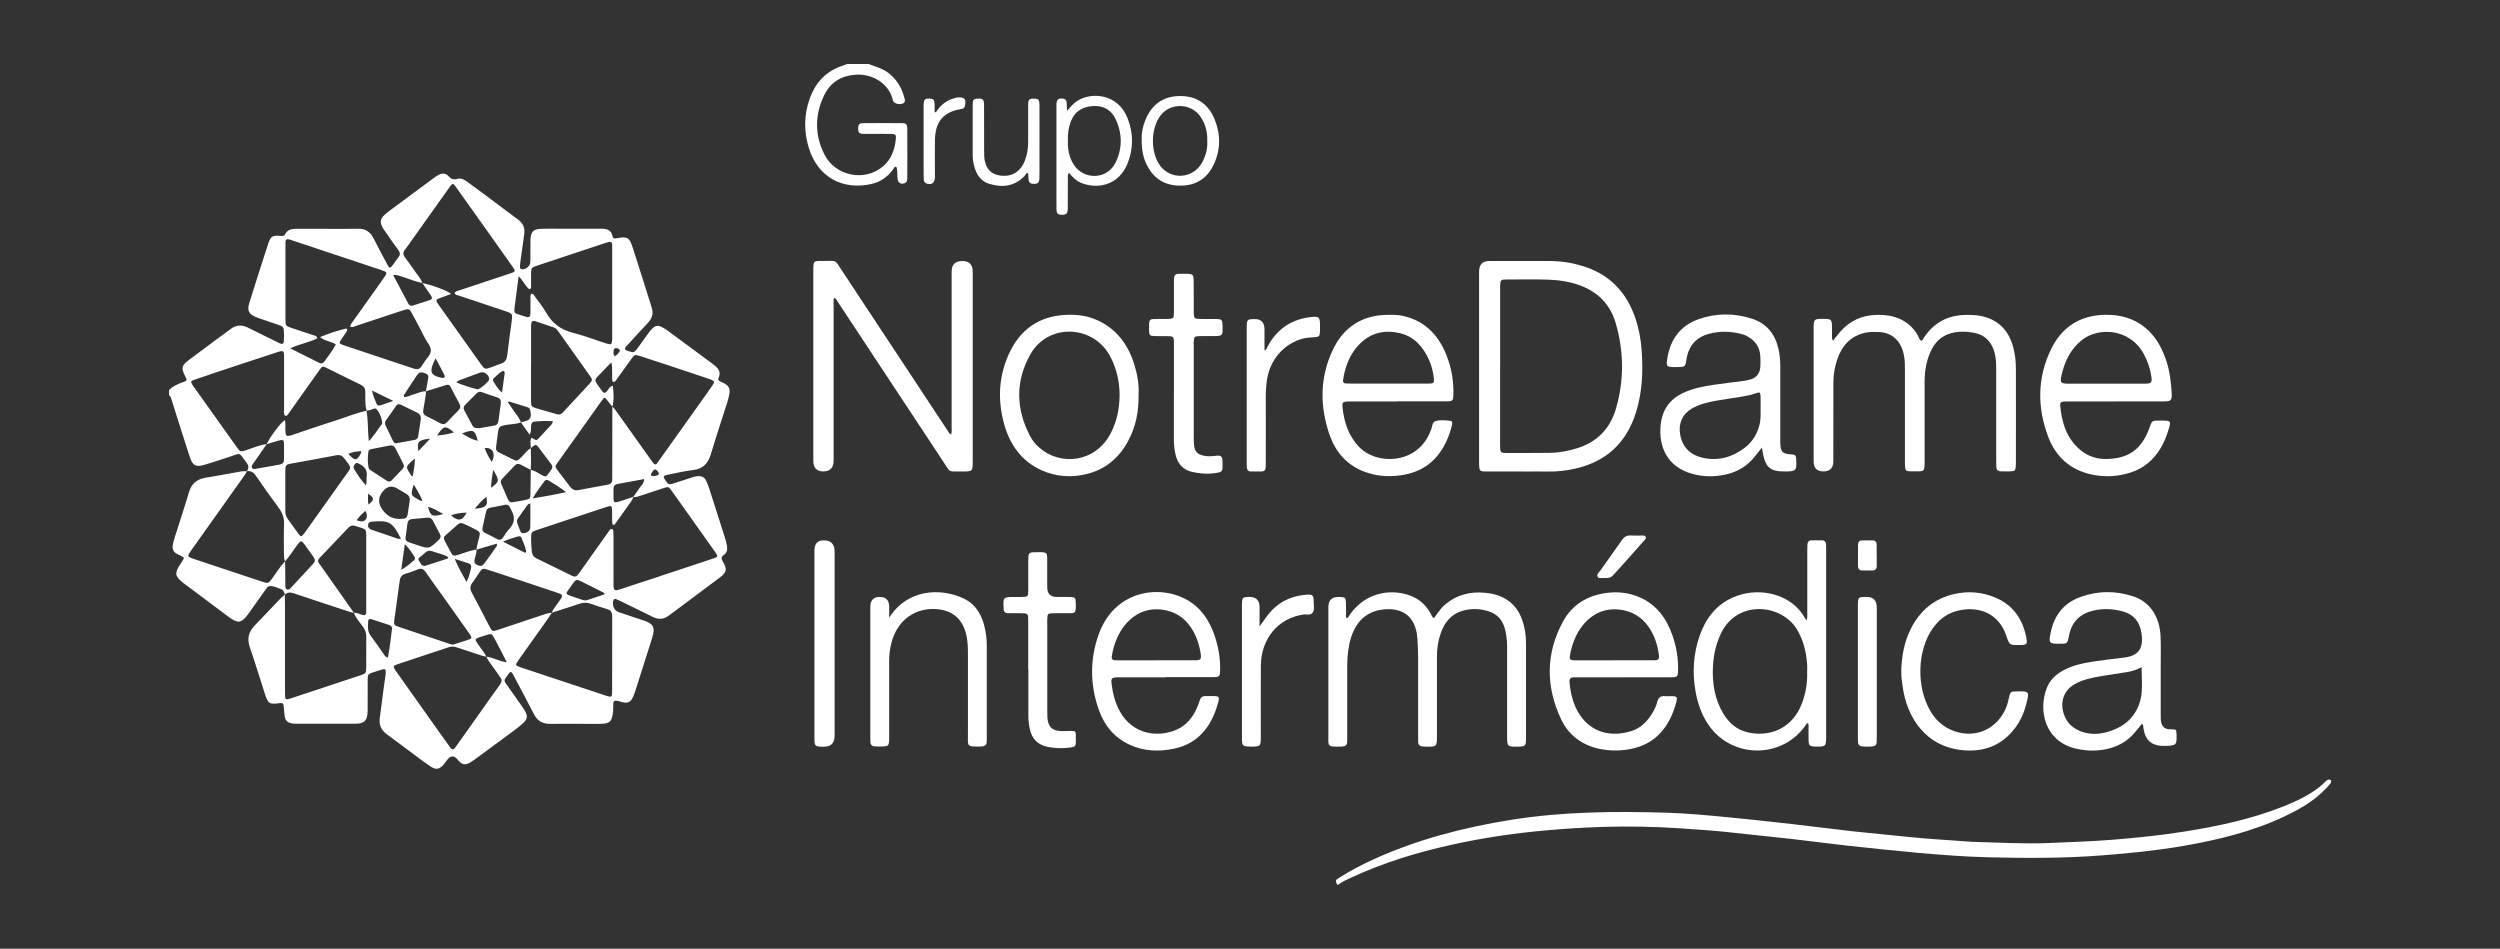 <svg width="195" height="74" viewBox="0 0 195 74" fill="none" xmlns="http://www.w3.org/2000/svg">
<rect x="0" y="0" width="195" height="74" fill="#333333" stroke="none"/>
<path d="M22.235 46.398C22.165 46.233 22.134 46.035 21.944 45.961C21.657 45.855 21.379 45.708 21.07 45.712C20.889 45.712 20.796 45.869 20.703 46.007C20.275 46.611 19.847 47.219 19.414 47.822C18.832 48.628 18.584 48.675 17.79 48.085C16.664 47.251 15.547 46.403 14.426 45.565C14.386 45.537 14.347 45.505 14.307 45.477C13.632 44.947 13.596 44.712 14.073 43.989C14.117 43.92 14.166 43.851 14.21 43.782C14.391 43.496 14.391 43.491 14.104 43.349C14.002 43.298 13.896 43.257 13.799 43.201C13.539 43.063 13.428 42.833 13.473 42.538C13.504 42.34 13.556 42.146 13.614 41.957C13.985 40.782 14.382 39.612 14.726 38.428C14.929 37.733 15.344 37.378 16.02 37.267C16.956 37.12 17.887 36.931 18.818 36.77C18.96 36.747 19.105 36.756 19.251 36.751C19.194 36.926 19.079 37.069 18.973 37.217C17.609 39.133 16.245 41.054 14.885 42.971C14.598 43.376 14.607 43.422 15.066 43.579C16.863 44.182 18.664 44.781 20.465 45.376C20.928 45.528 20.933 45.509 21.229 45.118C21.569 44.675 21.838 44.178 22.239 43.786C22.244 44.404 22.248 45.021 22.257 45.638C22.257 45.772 22.248 45.924 22.398 45.979C22.549 46.039 22.637 45.91 22.721 45.818C23.29 45.205 23.851 44.588 24.42 43.98C24.584 43.805 24.601 43.648 24.46 43.455C24.226 43.137 24.005 42.805 23.771 42.487C23.52 42.146 23.458 42.146 23.202 42.483C22.875 42.916 22.597 43.386 22.231 43.786C22.142 43.565 22.147 43.33 22.147 43.095C22.147 42.363 22.125 41.63 22.156 40.898C22.178 40.4 22.028 39.999 21.741 39.612C21.136 38.797 20.544 37.963 19.971 37.124C19.781 36.848 19.569 36.71 19.251 36.751C19.428 36.521 19.401 36.309 19.224 36.078C18.576 35.222 18.823 35.341 17.913 35.627C17.256 35.839 16.598 36.065 15.936 36.258C15.274 36.452 15.022 36.313 14.801 35.636C14.329 34.194 13.879 32.748 13.42 31.301C13.367 31.13 13.349 30.937 13.186 30.822V30.421C13.495 30.112 13.879 29.946 14.276 29.808C14.603 29.698 14.607 29.652 14.448 29.352C14.13 28.744 14.148 28.523 14.678 28.122C15.777 27.284 16.898 26.473 18.011 25.648C18.434 25.335 18.871 25.325 19.331 25.551C20.054 25.911 20.783 26.265 21.507 26.625C21.622 26.68 21.736 26.74 21.855 26.795C22.001 26.86 22.116 26.827 22.134 26.648C22.16 26.33 22.165 26.012 22.129 25.694C22.103 25.473 21.926 25.413 21.754 25.353C21.326 25.206 20.898 25.063 20.474 24.915C20.293 24.851 20.107 24.796 19.926 24.717C19.41 24.496 19.264 24.21 19.441 23.648C19.918 22.119 20.403 20.594 20.898 19.073C21.114 18.41 21.242 18.341 21.926 18.405C22.067 18.419 22.178 18.405 22.248 18.263C22.425 17.917 22.73 17.848 23.065 17.848C23.82 17.848 24.575 17.848 25.33 17.848C26.195 17.848 27.064 17.866 27.93 17.843C28.521 17.825 28.896 18.097 29.157 18.627C29.492 19.295 29.846 19.949 30.199 20.608C30.38 20.953 30.428 20.958 30.658 20.649C30.795 20.465 30.914 20.262 31.064 20.087C31.254 19.866 31.209 19.686 31.046 19.47C30.702 19.009 30.375 18.53 30.044 18.055C29.978 17.963 29.907 17.866 29.854 17.765C29.616 17.332 29.642 17.074 30.009 16.747C30.287 16.498 30.596 16.282 30.896 16.061C31.863 15.342 32.834 14.628 33.801 13.909C33.92 13.821 34.039 13.739 34.163 13.665C34.459 13.494 34.754 13.48 34.997 13.752C35.191 13.973 35.39 14.038 35.681 13.95C36.004 13.854 36.273 14.056 36.524 14.236C37.315 14.812 38.096 15.397 38.877 15.982C39.398 16.369 39.919 16.765 40.44 17.152C40.824 17.433 40.956 17.811 40.886 18.286C40.775 19.032 40.678 19.774 40.577 20.52C40.563 20.617 40.555 20.718 40.555 20.82C40.555 20.912 40.594 20.981 40.687 20.999C40.978 21.059 41.345 20.769 41.367 20.46C41.38 20.262 41.371 20.059 41.371 19.857C41.371 19.47 41.367 19.087 41.376 18.7C41.398 18.078 41.601 17.866 42.206 17.848C42.705 17.834 43.199 17.839 43.698 17.839C44.757 17.839 45.817 17.839 46.876 17.839C47.309 17.839 47.684 17.908 47.785 18.447C47.821 18.622 47.949 18.613 48.09 18.585C48.942 18.428 49.083 18.493 49.361 19.341C49.865 20.875 50.333 22.427 50.827 23.966C50.986 24.455 50.867 24.837 50.527 25.196C49.997 25.754 49.48 26.33 48.96 26.896C48.876 26.989 48.752 27.062 48.739 27.237C48.876 27.376 49.07 27.399 49.251 27.454C49.459 27.514 49.578 27.366 49.688 27.219C49.997 26.791 50.302 26.357 50.615 25.934C50.712 25.8 50.818 25.676 50.942 25.57C51.127 25.404 51.348 25.367 51.569 25.482C51.741 25.57 51.913 25.666 52.067 25.782C53.233 26.639 54.398 27.505 55.563 28.366C55.948 28.652 56.301 28.942 56.036 29.518C55.996 29.61 56.049 29.679 56.124 29.721C56.208 29.767 56.301 29.804 56.385 29.845C56.888 30.098 56.985 30.31 56.861 30.886C56.826 31.047 56.782 31.213 56.733 31.37C56.305 32.72 55.85 34.065 55.449 35.424C55.228 36.171 54.813 36.572 54.063 36.664C53.396 36.747 52.734 36.894 52.072 37.032C51.714 37.106 51.701 37.17 51.913 37.484C52.129 37.802 52.182 37.825 52.557 37.7C53.003 37.557 53.445 37.41 53.891 37.267C54.076 37.207 54.257 37.147 54.451 37.138C54.738 37.124 54.954 37.23 55.082 37.502C55.166 37.682 55.241 37.866 55.303 38.055C55.714 39.322 56.115 40.593 56.522 41.865C56.588 42.072 56.641 42.284 56.689 42.496C56.76 42.81 56.729 43.104 56.446 43.298C56.234 43.445 56.257 43.593 56.38 43.8C56.724 44.381 56.689 44.639 56.168 45.03C54.844 46.035 53.502 47.011 52.173 48.011C51.767 48.315 51.361 48.343 50.911 48.117C50.059 47.688 49.198 47.279 48.342 46.859C48.24 46.809 48.139 46.763 48.033 46.721C47.971 46.698 47.909 46.721 47.869 46.785C47.697 47.085 47.883 47.619 48.214 47.73C48.836 47.947 49.467 48.149 50.094 48.361C50.231 48.407 50.372 48.453 50.5 48.513C50.933 48.716 51.052 48.951 50.95 49.43C50.906 49.642 50.84 49.849 50.774 50.057C50.381 51.296 49.984 52.535 49.591 53.775C49.547 53.917 49.503 54.06 49.445 54.198C49.22 54.774 49.008 54.913 48.443 54.742C47.799 54.549 47.83 54.645 47.83 55.235C47.83 55.401 47.816 55.571 47.79 55.733C47.706 56.253 47.529 56.419 47.022 56.451C46.7 56.47 46.382 56.461 46.059 56.461C45.018 56.461 43.971 56.447 42.93 56.461C42.338 56.47 41.919 56.244 41.641 55.691C41.151 54.733 40.639 53.784 40.135 52.83C40.082 52.729 40.034 52.623 39.972 52.521C39.915 52.425 39.826 52.369 39.738 52.475C39.614 52.627 39.495 52.789 39.394 52.955C39.288 53.139 39.434 53.272 39.522 53.401C39.888 53.931 40.263 54.452 40.634 54.977C40.709 55.083 40.789 55.189 40.859 55.304C41.204 55.848 41.186 56.083 40.692 56.507C40.259 56.875 39.791 57.202 39.332 57.543C38.573 58.105 37.813 58.663 37.05 59.225C36.931 59.312 36.811 59.395 36.688 59.469C36.286 59.699 36.061 59.663 35.748 59.317C35.725 59.294 35.708 59.266 35.686 59.239C35.415 58.913 35.146 58.924 34.878 59.271C34.79 59.391 34.706 59.511 34.609 59.626C34.273 60.013 34.017 60.068 33.593 59.791C33.214 59.543 32.852 59.266 32.485 58.995C31.713 58.423 30.949 57.838 30.172 57.276C29.748 56.967 29.554 56.562 29.62 56.032C29.726 55.184 29.841 54.341 29.951 53.498C29.991 53.185 30.049 52.872 30.084 52.554C30.119 52.208 30.049 52.134 29.748 52.24C28.499 52.669 28.698 52.342 28.68 53.65C28.671 54.254 28.684 54.857 28.676 55.456C28.662 56.207 28.428 56.447 27.713 56.451C26.19 56.456 24.663 56.451 23.14 56.451C23.012 56.451 22.884 56.451 22.756 56.424C22.407 56.359 22.253 56.193 22.204 55.829C22.169 55.581 22.147 55.332 22.129 55.078C22.116 54.889 22.045 54.82 21.851 54.843C20.986 54.954 20.915 54.903 20.642 54.065C20.258 52.876 19.9 51.674 19.489 50.494C19.247 49.803 19.397 49.264 19.882 48.771C20.558 48.08 21.215 47.371 21.886 46.67C21.988 46.564 22.107 46.481 22.218 46.385C22.222 46.652 22.231 46.919 22.231 47.186C22.231 49.495 22.231 51.798 22.231 54.106C22.231 54.576 22.27 54.608 22.65 54.484C24.482 53.88 26.318 53.277 28.146 52.664C28.534 52.535 28.561 52.489 28.565 52.047C28.574 51.245 28.565 50.444 28.57 49.642C28.57 49.361 28.477 49.131 28.323 48.905C28.075 48.541 27.749 48.228 27.599 47.79C27.828 47.79 28.036 47.891 28.247 47.96C28.446 48.02 28.561 47.97 28.565 47.735C28.565 47.601 28.565 47.467 28.565 47.334C28.565 45.611 28.565 43.892 28.565 42.169C28.565 41.169 28.654 41.326 27.682 41.017C27.497 40.958 27.338 40.99 27.197 41.137C26.442 41.934 25.687 42.727 24.928 43.519C24.787 43.666 24.778 43.8 24.897 43.957C24.968 44.049 25.029 44.146 25.1 44.238C25.934 45.422 26.769 46.606 27.603 47.794C27.378 47.776 27.166 47.688 26.954 47.619C25.608 47.172 24.261 46.735 22.919 46.279C22.65 46.187 22.421 46.191 22.204 46.389L22.235 46.398ZM37.164 42.874C37.187 43.114 37.094 43.33 37.036 43.556C36.983 43.763 36.961 43.947 37.195 44.058C37.456 44.187 37.61 44.173 37.782 43.943C38.096 43.524 38.396 43.095 38.696 42.667C38.74 42.602 38.798 42.538 38.745 42.404C38.219 42.561 37.69 42.717 37.164 42.874C37.195 42.538 37.306 42.224 37.381 41.902C37.465 41.547 37.438 41.478 37.116 41.308C36.803 41.142 36.476 41.004 36.158 40.847C35.995 40.769 35.845 40.787 35.712 40.902C35.381 41.193 35.054 41.487 34.728 41.778C34.591 41.897 34.613 42.036 34.688 42.183C34.829 42.446 34.966 42.708 35.103 42.971C35.324 43.386 35.346 43.395 35.783 43.261C36.242 43.123 36.688 42.925 37.164 42.865V42.874ZM41.402 36.65C41.146 36.516 40.886 36.387 40.63 36.249C40.453 36.152 40.294 36.157 40.149 36.313C39.822 36.659 39.5 37 39.169 37.346C39.054 37.465 39.032 37.599 39.102 37.755C39.275 38.147 39.447 38.543 39.614 38.94C39.698 39.138 39.826 39.211 40.034 39.17C40.33 39.11 40.634 39.069 40.93 39.009C41.354 38.916 41.367 38.898 41.376 38.451C41.385 37.852 41.393 37.253 41.402 36.654C41.716 36.696 41.959 36.899 42.228 37.037C42.568 37.212 42.577 37.217 42.815 36.894C42.872 36.816 42.925 36.728 42.987 36.654C43.106 36.502 43.111 36.355 42.996 36.203C42.651 35.742 42.303 35.286 41.959 34.83C41.844 34.678 41.724 34.678 41.592 34.802C41.53 34.858 41.468 34.904 41.402 34.954C41.402 34.683 41.314 34.401 41.46 34.134C41.857 34.392 41.852 34.388 42.135 34.065C42.351 33.821 42.585 33.586 42.802 33.342C42.916 33.213 43.08 33.121 43.124 32.853C42.625 32.826 42.148 32.835 41.676 32.886C41.477 32.904 41.438 33.07 41.42 33.254C41.407 33.443 41.464 33.646 41.305 33.899C41.058 33.554 40.842 33.25 40.63 32.946C40.692 32.927 40.753 32.909 40.815 32.895C41.367 32.771 41.473 32.605 41.367 32.047C41.345 31.927 41.301 31.817 41.181 31.775C40.683 31.614 40.184 31.462 39.681 31.31C39.663 31.338 39.641 31.365 39.623 31.393C39.751 31.577 39.888 31.757 40.007 31.946C40.219 32.278 40.506 32.554 40.63 32.946C40.219 33.102 39.778 33.075 39.354 33.167C38.988 33.245 38.913 33.296 38.851 33.66C38.785 34.056 38.754 34.452 38.696 34.848C38.661 35.088 38.749 35.222 38.957 35.314C39.292 35.466 39.623 35.641 39.954 35.807C40.316 35.982 40.338 35.973 40.63 35.696C40.886 35.447 41.089 35.139 41.402 34.954C41.429 35.526 41.429 36.092 41.402 36.664V36.65ZM33.218 30.522C33.271 30.227 33.324 29.933 33.377 29.638C33.412 29.44 33.474 29.251 33.218 29.14C32.883 28.997 32.71 28.997 32.538 29.246C32.185 29.762 31.85 30.287 31.51 30.813C31.483 30.854 31.483 30.905 31.541 30.978C31.792 30.96 32.035 30.826 32.291 30.757C32.596 30.67 32.883 30.504 33.214 30.522C33.236 30.693 33.205 30.854 33.174 31.02C33.121 31.333 33.081 31.646 33.019 31.955C32.971 32.209 33.05 32.365 33.275 32.471C33.642 32.642 33.999 32.831 34.352 33.019C34.551 33.125 34.715 33.098 34.869 32.932C35.16 32.619 35.452 32.31 35.752 32.015C35.92 31.849 35.942 31.692 35.831 31.485C35.615 31.094 35.416 30.693 35.209 30.301C35.032 29.974 35.028 29.965 34.679 30.066C34.185 30.214 33.699 30.37 33.209 30.527L33.218 30.522ZM43.036 47.804C43.075 47.712 43.102 47.615 43.159 47.536C43.353 47.251 43.556 46.97 43.76 46.689C43.888 46.514 43.861 46.38 43.654 46.306C43.548 46.27 43.442 46.228 43.336 46.191C42.435 45.892 41.535 45.588 40.634 45.288C39.778 45.003 38.921 44.721 38.065 44.445C37.646 44.312 37.624 44.325 37.381 44.671C37.2 44.929 37.041 45.201 36.851 45.445C36.657 45.698 36.639 45.929 36.798 46.219C37.262 47.076 37.703 47.951 38.153 48.817C38.387 49.273 38.396 49.278 38.864 49.121C39.963 48.753 41.062 48.384 42.161 48.02C42.453 47.923 42.735 47.808 43.044 47.794C42.947 47.947 42.85 48.103 42.744 48.251C41.989 49.315 41.234 50.374 40.48 51.434C40.162 51.881 40.162 51.904 40.647 52.065C42.863 52.803 45.079 53.54 47.295 54.272C47.702 54.406 47.746 54.378 47.746 53.936C47.746 51.978 47.746 50.02 47.75 48.062C47.75 47.762 47.649 47.596 47.37 47.514C46.938 47.385 46.51 47.251 46.086 47.094C45.781 46.984 45.499 46.993 45.194 47.094C44.479 47.338 43.755 47.559 43.036 47.794V47.804ZM37.937 51.218C37.827 51.195 37.716 51.185 37.606 51.148C36.948 50.937 36.29 50.72 35.633 50.499C35.43 50.43 35.231 50.407 35.023 50.476C33.681 50.923 32.335 51.365 30.993 51.816C30.649 51.932 30.64 51.987 30.852 52.305C30.896 52.374 30.949 52.438 30.998 52.508C32.123 54.093 33.249 55.677 34.375 57.267C34.622 57.617 34.878 57.958 35.125 58.313C35.258 58.506 35.377 58.478 35.505 58.313C35.562 58.234 35.62 58.151 35.677 58.073C36.317 57.175 36.957 56.272 37.593 55.373C38.061 54.714 38.52 54.051 38.996 53.401C39.147 53.199 39.173 53.024 39.014 52.816C38.913 52.687 38.824 52.549 38.732 52.411C38.467 52.015 38.14 51.66 37.933 51.222C38.458 51.273 38.921 51.582 39.531 51.66C39.217 51.052 38.952 50.504 38.661 49.974C38.325 49.361 38.392 49.389 37.778 49.587C37.624 49.637 37.469 49.674 37.319 49.734C37.054 49.836 37.045 49.872 37.2 50.121C37.438 50.499 37.747 50.821 37.941 51.231L37.937 51.218ZM47.755 31.725C47.913 31.822 48.002 31.987 48.108 32.13C48.991 33.365 49.865 34.6 50.748 35.834C50.805 35.913 50.867 35.991 50.92 36.074C51.039 36.249 51.158 36.295 51.286 36.088C51.321 36.032 51.361 35.977 51.401 35.926C52.491 34.397 53.581 32.867 54.672 31.338C54.976 30.909 55.285 30.481 55.581 30.043C55.753 29.79 55.727 29.725 55.449 29.605C55.361 29.569 55.268 29.541 55.175 29.509C54.261 29.205 53.343 28.896 52.429 28.592C51.604 28.32 50.778 28.044 49.953 27.781C49.503 27.638 49.498 27.643 49.207 28.053C48.849 28.546 48.501 29.043 48.139 29.536C48.059 29.647 48.002 29.804 47.799 29.794C47.706 29.555 47.763 29.301 47.746 29.057C47.728 28.818 47.785 28.569 47.671 28.274C47.415 28.537 47.198 28.753 46.986 28.983C46.302 29.73 46.245 29.5 46.934 30.467C46.951 30.495 46.973 30.518 46.995 30.545C47.101 30.674 47.203 30.665 47.318 30.545C47.459 30.398 47.516 30.163 47.803 30.085C47.865 30.656 47.909 31.195 47.763 31.729C47.644 31.573 47.521 31.421 47.401 31.264C47.167 30.96 47.15 30.951 46.92 31.269C46.382 32.02 45.852 32.775 45.318 33.526C44.713 34.374 44.108 35.212 43.508 36.06C43.278 36.383 43.278 36.392 43.508 36.705C43.821 37.129 44.148 37.544 44.466 37.963C44.629 38.179 44.828 38.281 45.097 38.23C45.87 38.087 46.642 37.944 47.419 37.802C47.635 37.76 47.763 37.636 47.755 37.392C47.755 37.239 47.755 37.092 47.755 36.94C47.755 35.199 47.763 33.462 47.763 31.72L47.755 31.725ZM28.592 32.029C28.72 32.812 28.68 33.609 28.768 34.42C29.144 33.992 29.461 33.54 29.775 33.089C29.801 33.052 29.823 32.992 29.815 32.946C29.757 32.577 29.625 32.227 29.408 31.951C29.241 31.734 28.998 31.987 28.786 32.006C28.724 32.01 28.658 32.02 28.596 32.029C28.455 31.554 28.499 31.066 28.495 30.582C28.495 30.292 28.389 30.131 28.133 30.006C27.259 29.592 26.393 29.149 25.524 28.721C25.149 28.537 25.149 28.541 24.897 28.891C24.125 29.979 23.352 31.071 22.579 32.158C22.496 32.273 22.443 32.43 22.257 32.448C22.098 32.287 22.156 32.075 22.156 31.886C22.151 30.564 22.156 29.241 22.156 27.919C22.156 27.32 22.138 27.306 21.582 27.486C20.019 27.993 18.461 28.514 16.903 29.03C16.32 29.223 15.742 29.417 15.163 29.619C14.872 29.721 14.859 29.776 15.022 30.043C15.049 30.085 15.079 30.122 15.11 30.163C16.218 31.72 17.326 33.282 18.439 34.835C18.743 35.263 18.748 35.258 19.233 35.102C19.754 34.936 20.258 34.701 20.805 34.641C20.447 35.153 20.09 35.664 19.737 36.175C19.675 36.267 19.587 36.364 19.657 36.493C19.728 36.622 19.847 36.585 19.957 36.567C20.571 36.456 21.184 36.346 21.798 36.24C22.019 36.203 22.147 36.088 22.151 35.848C22.151 35.434 22.165 35.014 22.151 34.6C22.142 34.328 22.072 34.282 21.811 34.346C21.471 34.434 21.136 34.549 20.8 34.65C21.043 34.093 21.939 32.9 22.226 32.766C22.293 33.084 22.239 33.402 22.266 33.715C22.293 33.987 22.359 34.038 22.606 33.987C22.699 33.968 22.791 33.932 22.88 33.899C23.992 33.526 25.096 33.139 26.212 32.789C27.007 32.54 27.779 32.209 28.596 32.038L28.592 32.029ZM32.922 22.077C33.637 22.206 34.918 22.672 35.187 22.93C34.895 23.036 34.631 23.132 34.366 23.229C33.968 23.372 33.955 23.409 34.211 23.773C34.617 24.353 35.037 24.929 35.447 25.505C36.127 26.459 36.803 27.417 37.482 28.366C37.813 28.831 37.818 28.827 38.356 28.633C38.599 28.546 38.833 28.435 39.08 28.362C39.407 28.265 39.526 28.039 39.566 27.703C39.667 26.823 39.791 25.947 39.91 25.067C39.99 24.487 39.968 24.455 39.447 24.28C38.237 23.879 37.032 23.478 35.827 23.068C35.694 23.022 35.505 23.031 35.452 22.828C35.593 22.695 35.756 22.672 35.906 22.621C37.204 22.188 38.506 21.759 39.804 21.326C40.228 21.184 40.233 21.165 39.976 20.797C39.323 19.866 38.661 18.94 38.003 18.014C37.182 16.858 36.361 15.701 35.536 14.549C35.346 14.282 35.315 14.287 35.112 14.536C35.05 14.614 34.997 14.697 34.94 14.775C34.013 16.079 33.086 17.383 32.159 18.682C31.969 18.949 31.783 19.226 31.58 19.484C31.426 19.686 31.43 19.866 31.58 20.069C31.836 20.41 32.092 20.755 32.331 21.114C32.538 21.428 32.821 21.695 32.94 22.068C32.379 21.976 31.867 21.727 31.329 21.571C31.134 21.515 30.949 21.414 30.666 21.455C31.077 22.229 31.461 22.957 31.85 23.685C31.933 23.842 32.07 23.879 32.22 23.828C32.649 23.695 33.077 23.552 33.509 23.413C33.73 23.344 33.73 23.215 33.606 23.04C33.377 22.718 33.156 22.391 32.931 22.064L32.922 22.077ZM49.392 38.76C49.547 38.543 49.71 38.341 49.847 38.115C49.984 37.889 50.235 37.728 50.244 37.368C49.719 37.465 49.233 37.562 48.743 37.645C47.737 37.825 47.852 37.7 47.852 38.815C47.852 39.207 47.913 39.239 48.297 39.119C48.664 39.004 49.03 38.875 49.397 38.755C49.361 38.847 49.339 38.953 49.286 39.032C48.849 39.654 48.408 40.271 47.966 40.884C47.927 40.939 47.865 40.962 47.777 40.911C47.715 40.58 47.759 40.23 47.746 39.879C47.733 39.432 47.71 39.41 47.304 39.543C46.095 39.939 44.89 40.34 43.68 40.741C43.084 40.939 42.488 41.137 41.892 41.335C41.451 41.483 41.429 41.51 41.424 42.013C41.424 42.349 41.451 42.681 41.482 43.012C41.508 43.275 41.614 43.441 41.839 43.551C42.771 44.003 43.702 44.454 44.629 44.915C44.85 45.026 44.987 44.966 45.119 44.777C45.353 44.436 45.596 44.104 45.834 43.768C46.399 42.975 46.96 42.178 47.525 41.391C47.578 41.317 47.64 41.211 47.755 41.271C47.838 41.312 47.838 41.409 47.843 41.492C47.852 41.626 47.852 41.759 47.852 41.893C47.852 43.063 47.852 44.238 47.852 45.408C47.852 45.542 47.852 45.675 47.865 45.809C47.883 45.998 47.984 46.076 48.161 46.03C48.271 46.002 48.377 45.965 48.483 45.929C49.357 45.643 50.227 45.357 51.101 45.067C52.615 44.565 54.129 44.067 55.643 43.56C56.005 43.441 56.018 43.39 55.806 43.091C54.672 41.487 53.537 39.889 52.398 38.29C52.156 37.954 52.134 37.949 51.754 38.073C51.171 38.262 50.593 38.456 50.01 38.649C49.812 38.714 49.617 38.797 49.401 38.769L49.392 38.76ZM24.954 26.298C25.652 26.003 26.301 25.795 26.963 25.634C27.091 25.602 27.113 25.74 27.051 25.841C26.919 26.049 26.773 26.252 26.636 26.454C26.424 26.772 26.433 26.786 26.795 26.924C26.839 26.943 26.888 26.956 26.932 26.97C28.658 27.546 30.384 28.122 32.114 28.698C32.19 28.726 32.269 28.749 32.344 28.772C32.574 28.836 32.755 28.772 32.887 28.564C32.949 28.468 33.019 28.375 33.077 28.274C33.245 27.97 33.567 27.735 33.602 27.389C33.642 27.016 33.324 26.731 33.165 26.408C32.834 25.74 32.476 25.086 32.123 24.427C31.947 24.095 31.881 24.072 31.545 24.169C31.435 24.201 31.333 24.238 31.223 24.275C30.075 24.657 28.932 25.04 27.784 25.413C27.643 25.459 27.497 25.574 27.307 25.464C27.343 25.275 27.475 25.146 27.576 25.003C28.349 23.911 29.126 22.828 29.898 21.736C30.247 21.244 30.243 21.234 29.695 21.05C27.373 20.276 25.052 19.502 22.725 18.728C22.663 18.71 22.602 18.691 22.54 18.673C22.35 18.617 22.27 18.71 22.266 18.898C22.266 18.968 22.266 19.032 22.266 19.101C22.266 21.041 22.266 22.985 22.266 24.925C22.266 25.399 22.284 25.422 22.712 25.57C23.29 25.768 23.873 25.952 24.456 26.15C24.566 26.187 24.72 26.182 24.742 26.394C24.111 26.721 23.387 26.814 22.637 27.173C23.467 27.588 24.182 27.947 24.901 28.302C25.047 28.375 25.18 28.366 25.285 28.219C25.599 27.781 25.939 27.362 26.199 26.864C25.824 26.615 25.374 26.625 24.968 26.298H24.954ZM40.449 21.566C40.33 22.487 40.224 23.317 40.118 24.141C40.096 24.321 40.162 24.432 40.321 24.487C40.563 24.57 40.811 24.648 41.058 24.722C41.265 24.786 41.367 24.69 41.371 24.478C41.376 24.091 41.371 23.708 41.38 23.321C41.38 23.178 41.336 23.022 41.464 22.907C41.632 22.921 41.676 23.063 41.747 23.165C42.033 23.566 42.356 23.948 42.599 24.381C43.08 25.242 43.773 25.731 44.704 25.961C45.592 26.182 46.448 26.528 47.326 26.8C47.679 26.91 47.724 26.864 47.75 26.496C47.75 26.431 47.75 26.362 47.75 26.293C47.75 23.985 47.75 21.672 47.75 19.364C47.75 19.281 47.75 19.198 47.75 19.115C47.75 18.875 47.631 18.829 47.437 18.889C47.344 18.917 47.251 18.945 47.159 18.972C45.402 19.557 43.64 20.138 41.883 20.723C41.438 20.87 41.429 20.898 41.424 21.409C41.424 21.695 41.424 21.981 41.424 22.262C41.424 22.368 41.455 22.506 41.292 22.566C40.974 22.322 40.828 21.907 40.458 21.552L40.449 21.566ZM41.42 28.366C41.42 29.334 41.42 30.306 41.42 31.273C41.42 31.679 41.455 31.729 41.822 31.84C42.36 32.006 42.903 32.149 43.442 32.31C43.614 32.361 43.751 32.328 43.879 32.195C44.567 31.448 45.269 30.716 45.949 29.965C46.236 29.647 46.227 29.619 45.989 29.283C45.181 28.14 44.369 27.002 43.556 25.86C43.468 25.74 43.384 25.611 43.243 25.56C42.74 25.385 42.241 25.21 41.738 25.049C41.535 24.985 41.438 25.1 41.429 25.307C41.424 25.422 41.424 25.542 41.424 25.657C41.424 26.56 41.424 27.463 41.424 28.366H41.42ZM35.31 50.287C35.694 50.167 36.078 50.052 36.458 49.923C36.833 49.794 36.847 49.757 36.604 49.412C35.95 48.481 35.288 47.555 34.631 46.629C34.154 45.956 33.664 45.293 33.196 44.616C33.028 44.371 32.852 44.302 32.582 44.417C32.269 44.547 31.951 44.662 31.625 44.754C31.342 44.837 31.214 45.007 31.174 45.316C31.046 46.343 30.887 47.366 30.75 48.393C30.706 48.725 30.75 48.776 31.13 48.905C32.397 49.329 33.664 49.752 34.931 50.176C35.054 50.218 35.178 50.25 35.306 50.287H35.31ZM22.253 38.304C22.253 38.824 22.257 39.34 22.253 39.861C22.253 40.087 22.306 40.285 22.438 40.469C22.712 40.842 22.972 41.22 23.246 41.593C23.467 41.893 23.506 41.888 23.74 41.589C23.811 41.496 23.877 41.404 23.944 41.308C24.928 39.925 25.917 38.543 26.897 37.161C27.422 36.419 27.471 36.567 26.879 35.779C26.698 35.535 26.517 35.457 26.221 35.512C25.056 35.742 23.886 35.945 22.721 36.157C22.293 36.235 22.262 36.277 22.253 36.751C22.248 37.272 22.253 37.788 22.253 38.308V38.304ZM37.363 33.406C37.69 33.346 38.131 33.277 38.573 33.19C38.776 33.153 38.855 32.996 38.882 32.794C38.939 32.365 38.996 31.932 39.058 31.504C39.094 31.255 39.032 31.08 38.785 30.997C38.387 30.868 37.99 30.734 37.597 30.591C37.425 30.532 37.288 30.564 37.16 30.693C36.873 30.983 36.586 31.273 36.299 31.564C36.171 31.692 36.118 31.835 36.215 32.01C36.427 32.402 36.63 32.798 36.847 33.19C36.935 33.351 37.076 33.416 37.367 33.397L37.363 33.406ZM30.887 34.577C31.426 34.48 31.885 34.397 32.34 34.314C32.498 34.286 32.596 34.19 32.622 34.019C32.688 33.591 32.755 33.162 32.816 32.734C32.856 32.467 32.755 32.287 32.516 32.176C32.11 31.983 31.704 31.785 31.298 31.582C31.134 31.499 31.002 31.499 30.883 31.674C30.636 32.043 30.375 32.402 30.119 32.766C30.026 32.9 30 33.033 30.075 33.185C30.269 33.586 30.459 33.992 30.653 34.392C30.72 34.526 30.821 34.59 30.883 34.577H30.887ZM30.459 34.738C29.956 34.835 29.457 34.931 28.954 35.033C28.857 35.051 28.755 35.102 28.738 35.208C28.68 35.636 28.662 36.069 28.755 36.498C28.768 36.567 28.848 36.636 28.91 36.678C29.329 36.954 29.748 37.226 30.168 37.498C30.309 37.59 30.437 37.585 30.556 37.461C30.839 37.166 31.117 36.871 31.399 36.576C31.518 36.452 31.536 36.327 31.452 36.171C31.245 35.775 31.046 35.374 30.848 34.977C30.764 34.812 30.636 34.733 30.45 34.738H30.459ZM31.951 39.087C32 38.792 31.876 38.612 31.629 38.483C31.413 38.373 31.209 38.235 31.002 38.11C30.59 37.858 30.222 37.917 29.898 38.285C29.489 38.752 29.463 39.237 29.819 39.741C30.216 40.303 30.74 40.543 31.39 40.46C31.39 40.46 31.421 40.46 31.439 40.46C31.651 40.46 31.766 40.34 31.797 40.133C31.85 39.787 31.898 39.437 31.951 39.092V39.087ZM31.646 41.883C31.58 42.1 31.695 42.243 31.938 42.312C32.123 42.367 32.304 42.436 32.485 42.496C33.474 42.833 33.47 42.828 34.22 42.114C34.383 41.957 34.406 41.824 34.304 41.635C34.123 41.298 33.946 40.962 33.77 40.621C33.673 40.437 33.532 40.359 33.333 40.377C32.935 40.414 32.534 40.451 32.136 40.488C31.911 40.511 31.801 40.64 31.774 40.875C31.739 41.193 31.691 41.506 31.642 41.87L31.646 41.883ZM39.447 39.363C39.023 39.446 38.599 39.525 38.175 39.617C38.017 39.649 37.941 39.787 37.906 39.939C37.813 40.345 37.73 40.75 37.637 41.156C37.593 41.349 37.654 41.474 37.822 41.561C38.14 41.718 38.458 41.874 38.771 42.045C38.988 42.16 39.129 42.096 39.257 41.897C39.403 41.676 39.539 41.446 39.72 41.262C40.179 40.782 40.179 40.276 39.853 39.732C39.818 39.677 39.795 39.612 39.769 39.552C39.703 39.414 39.592 39.368 39.451 39.363H39.447ZM30.256 51.287C30.406 50.545 30.481 49.785 30.578 49.034C30.6 48.877 30.481 48.79 30.353 48.748C29.894 48.596 29.439 48.444 28.98 48.301C28.861 48.264 28.733 48.274 28.724 48.43C28.698 48.827 28.64 49.223 28.91 49.582C29.267 50.052 29.594 50.55 29.938 51.029C30.013 51.13 30.062 51.264 30.256 51.291V51.287ZM47.132 46.371C47.136 46.334 47.141 46.302 47.15 46.265C46.722 46.048 46.298 45.823 45.865 45.615C44.753 45.072 45.057 45.039 44.298 46.062C44.135 46.283 44.161 46.352 44.431 46.449C44.762 46.574 45.102 46.675 45.437 46.79C45.561 46.832 45.684 46.845 45.812 46.804C46.254 46.657 46.695 46.514 47.132 46.366V46.371ZM35.602 29.831C36.158 30.062 36.688 30.223 37.222 30.366C37.394 30.412 38.131 29.771 38.153 29.587C38.153 29.573 38.153 29.555 38.153 29.536C38.131 29.228 37.756 28.956 37.465 29.057C37.041 29.205 36.621 29.366 36.202 29.527C36.017 29.601 35.8 29.619 35.597 29.827L35.602 29.831ZM31.276 42.036C30.649 40.746 30.349 40.566 29.077 40.686C28.914 40.7 28.746 40.7 28.715 40.925C28.684 41.151 28.808 41.262 28.994 41.326C29.523 41.506 30.053 41.69 30.583 41.865C30.79 41.934 30.993 42.049 31.276 42.036ZM41.552 38.875C42.462 38.728 43.265 38.585 44.148 38.387C43.676 38.014 43.248 37.755 42.824 37.498C42.705 37.424 42.577 37.392 42.475 37.525C42.179 37.931 41.857 38.322 41.552 38.88V38.875ZM41.367 39.271C41.177 39.299 41.133 39.4 41.076 39.479C40.846 39.801 40.621 40.124 40.391 40.446C40.307 40.566 40.307 40.695 40.356 40.828C40.413 40.985 40.471 41.142 40.533 41.294C40.594 41.446 40.63 41.621 40.855 41.589C41.137 41.552 41.354 41.395 41.362 41.151C41.38 40.538 41.367 39.921 41.367 39.271ZM34.935 43.556C34.935 43.519 34.935 43.478 34.94 43.441C34.564 43.22 34.136 43.151 33.734 43.003C33.492 42.916 33.297 42.966 33.121 43.146C33.041 43.224 32.944 43.293 32.861 43.367C32.741 43.468 32.551 43.551 32.693 43.759C32.816 43.938 32.905 44.215 33.2 44.123C33.783 43.943 34.357 43.745 34.935 43.556ZM40.961 43.123C40.992 43.095 41.018 43.068 41.049 43.035C40.987 42.662 40.815 42.326 40.687 41.971C40.643 41.847 40.533 41.801 40.413 41.842C40.051 41.957 39.681 42.036 39.235 42.248C39.866 42.565 40.413 42.842 40.965 43.123H40.961ZM31.298 44.445C31.739 44.206 32.004 43.938 32.291 43.703C32.375 43.634 32.401 43.533 32.335 43.436C32.119 43.118 31.933 42.768 31.572 42.455C31.479 43.132 31.395 43.736 31.298 44.445ZM36.383 45.39C36.599 44.989 36.657 44.662 36.736 44.339C36.785 44.15 36.732 44.003 36.547 43.938C36.22 43.828 35.889 43.731 35.465 43.593C35.739 44.261 36.052 44.772 36.383 45.385V45.39ZM28.543 37.861C28.623 37.594 28.574 37.373 28.601 37.166C28.671 36.668 28.437 36.383 28.036 36.189C27.916 36.129 27.806 36.056 27.691 36.189C27.59 36.309 27.532 36.452 27.625 36.599C27.89 37.028 28.159 37.452 28.543 37.857V37.861ZM39.27 28.919C38.974 29.02 38.771 29.283 38.533 29.486C38.453 29.55 38.423 29.665 38.484 29.758C38.679 30.043 38.829 30.37 39.16 30.61C39.235 30.075 39.301 29.596 39.363 29.122C39.372 29.057 39.363 28.988 39.27 28.919ZM33.973 27.951C33.452 28.974 33.553 29.274 34.401 29.458C34.419 29.458 34.432 29.467 34.45 29.472C34.661 29.504 34.745 29.426 34.653 29.232C34.454 28.822 34.229 28.421 33.977 27.951H33.973ZM29.016 30.458C29.099 30.882 29.241 31.163 29.351 31.453C29.404 31.596 29.501 31.669 29.651 31.623C29.96 31.522 30.265 31.416 30.68 31.273C30.079 30.978 29.598 30.743 29.016 30.458ZM36.034 33.807C36.436 34.056 36.811 34.286 37.266 34.383C37.028 33.434 36.851 33.517 36.034 33.807ZM32.19 37.152C32.278 36.678 32.366 36.24 32.362 35.761C31.536 36.465 31.655 36.392 32.084 37.111C32.088 37.12 32.114 37.124 32.19 37.152ZM33.549 34.217C32.64 34.309 32.512 34.452 32.631 35.185C32.927 34.871 33.231 34.549 33.549 34.217ZM32.949 39.055C32.755 38.603 32.543 38.216 32.269 37.797C32.022 38.622 32.026 38.631 32.631 38.963C32.71 39.009 32.781 39.087 32.949 39.059V39.055ZM34.092 33.968C34.551 33.932 34.975 33.867 35.408 33.729C34.723 33.135 34.587 33.227 34.092 33.968ZM37.805 34.945C37.933 35.337 38.131 35.678 38.356 36.032C38.714 35.36 38.401 34.885 37.805 34.945ZM34.578 40.096C34.15 39.861 33.81 39.631 33.386 39.534C33.584 40.28 33.699 40.336 34.578 40.096ZM36.396 39.985C35.946 39.995 35.571 40.054 35.178 40.193C35.743 40.709 36.092 40.607 36.396 39.985ZM38.462 36.641C38.405 37.161 38.295 37.585 38.303 38.046C38.965 37.567 38.979 37.484 38.462 36.641ZM37.023 39.677C37.919 39.621 38.083 39.446 37.937 38.755C37.602 38.999 37.35 39.313 37.023 39.677ZM28.172 35.194C27.828 35.194 27.501 35.254 27.17 35.397C27.696 35.982 27.832 35.968 28.168 35.323C28.181 35.3 28.168 35.258 28.168 35.194H28.172ZM27.815 40.575C28.071 40.686 28.331 40.722 28.499 40.547C28.667 40.372 28.649 40.11 28.499 39.852C28.234 40.073 28.022 40.285 27.819 40.58L27.815 40.575ZM28.742 39.359C29.219 38.967 29.21 38.847 28.711 38.502C28.711 38.783 28.676 39.041 28.742 39.359ZM50.77 37.092C50.959 37.18 51.123 37.124 51.286 37.069C51.348 37.051 51.405 37.005 51.388 36.931C51.352 36.802 51.273 36.691 51.154 36.636C51.052 36.59 50.977 36.673 50.92 36.751C50.853 36.843 50.774 36.922 50.77 37.092ZM47.944 27.786C48.121 27.703 48.218 27.569 48.315 27.44C48.359 27.385 48.368 27.316 48.315 27.26C48.231 27.177 48.121 27.141 48.006 27.159C47.891 27.177 47.861 27.284 47.861 27.385C47.856 27.514 47.816 27.647 47.944 27.781V27.786Z" fill="white"/>
<path d="M181.814 61.058C180.843 62.279 179.563 63.03 178.212 63.67C175.678 64.873 172.99 65.513 170.262 65.988C168.187 66.347 166.099 66.55 164.002 66.716C161.023 66.951 158.038 66.942 155.054 66.868C153.262 66.822 151.47 66.684 149.678 66.527C147.89 66.366 146.102 66.177 144.314 65.983C142.769 65.817 141.224 65.606 139.679 65.43C138.262 65.269 136.841 65.14 135.419 64.974C133.954 64.804 132.479 64.703 131.009 64.606C129.005 64.477 127.001 64.435 124.997 64.5C123.553 64.546 122.114 64.633 120.675 64.762C118.146 64.984 115.639 65.352 113.158 65.905C110.513 66.495 107.931 67.282 105.455 68.425C105.088 68.596 104.717 68.752 104.391 69.001H104.294C104.148 68.665 104.148 68.66 104.453 68.467C105.305 67.923 106.192 67.462 107.106 67.043C110.54 65.477 114.142 64.546 117.837 63.952C121.85 63.307 125.889 63.27 129.932 63.389C131.517 63.436 133.097 63.583 134.678 63.735C136.386 63.896 138.09 64.09 139.794 64.279C141.339 64.449 142.884 64.661 144.429 64.832C145.895 64.993 147.365 65.122 148.83 65.278C150.41 65.449 151.995 65.518 153.576 65.647C153.637 65.652 153.704 65.656 153.77 65.661C155.805 65.707 157.844 65.845 159.879 65.753C161.495 65.679 163.115 65.633 164.731 65.504C166.62 65.352 168.501 65.163 170.368 64.864C173.003 64.445 175.612 63.896 178.115 62.897C179.091 62.505 180.044 62.067 180.887 61.408C181.068 61.27 181.236 61.114 181.395 60.948C181.527 60.814 181.655 60.754 181.823 60.865V61.068L181.814 61.058Z" fill="white"/>
<path d="M67.791 5.003C68.281 5.201 68.798 5.326 69.244 5.653C69.906 6.141 70.316 6.791 70.528 7.588C70.572 7.758 70.665 7.952 70.436 8.067C70.206 8.182 69.791 8.099 69.689 7.92C69.663 7.878 69.645 7.828 69.636 7.781C69.336 6.524 68.069 5.731 66.723 5.828C65.637 5.906 64.776 6.404 64.282 7.436C63.545 8.975 63.536 10.546 64.313 12.062C65.169 13.739 67.429 14.185 68.851 12.997C69.522 12.439 69.8 11.67 69.879 10.808C69.906 10.523 69.84 10.454 69.548 10.449C68.988 10.435 68.427 10.444 67.866 10.444C67.69 10.444 67.513 10.449 67.337 10.444C67.014 10.426 66.935 10.334 66.935 10.021C66.935 9.707 67.014 9.611 67.345 9.606C68.339 9.597 69.336 9.597 70.33 9.606C70.683 9.606 70.762 9.68 70.767 10.053C70.78 11.324 70.771 12.596 70.767 13.867C70.767 14.052 70.749 14.241 70.524 14.305C70.25 14.383 70.052 14.259 70.012 13.955C69.968 13.646 70.029 13.319 69.919 13.015C69.751 12.974 69.725 13.121 69.667 13.204C69.235 13.808 68.665 14.195 67.968 14.351C65.769 14.849 63.814 13.863 63.094 11.559C62.688 10.255 62.702 8.956 63.165 7.676C63.62 6.409 64.454 5.542 65.708 5.132C65.831 5.091 65.946 5.04 66.065 4.994C66.644 4.994 67.222 4.994 67.8 4.994L67.791 5.003Z" fill="white"/>
<path d="M74.183 33.908C74.254 33.692 74.227 33.494 74.227 33.3C74.227 29.269 74.227 25.233 74.227 21.202C74.227 20.64 74.504 20.359 75.057 20.359C75.611 20.359 75.883 20.649 75.874 21.23C75.874 26.118 75.874 31.001 75.874 35.889C75.874 36.774 75.874 36.783 75.026 36.774C73.923 36.765 74.174 36.917 73.53 35.94C70.789 31.794 68.052 27.643 65.315 23.496C65.253 23.404 65.213 23.284 65.063 23.229C64.993 23.404 65.023 23.588 65.023 23.759C65.023 27.808 65.023 31.858 65.023 35.908C65.023 36.482 64.756 36.769 64.22 36.769C63.699 36.769 63.439 36.492 63.439 35.936C63.439 30.997 63.439 26.062 63.439 21.124C63.439 20.35 63.439 20.34 64.185 20.354C65.306 20.368 65.054 20.17 65.73 21.193C68.462 25.325 71.19 29.462 73.918 33.595C73.989 33.701 74.038 33.825 74.188 33.899L74.183 33.908Z" fill="white"/>
<path d="M118.715 36.774C117.771 36.774 116.822 36.774 115.877 36.774C115.427 36.774 115.387 36.719 115.369 36.258C115.365 36.143 115.369 36.023 115.369 35.908C115.369 31.006 115.369 26.099 115.369 21.197C115.369 20.638 115.631 20.359 116.155 20.359C117.727 20.359 119.298 20.359 120.87 20.359C121.854 20.359 122.816 20.525 123.752 20.852C125.611 21.502 126.851 22.814 127.526 24.722C127.822 25.56 127.986 26.431 128.047 27.316C128.167 28.928 128.105 30.527 127.632 32.084C126.878 34.586 125.227 36.042 122.79 36.571C122.145 36.71 121.492 36.788 120.83 36.779C120.124 36.77 119.417 36.779 118.711 36.779L118.715 36.774ZM117.007 28.532C117.007 30.605 117.007 32.678 117.007 34.756C117.007 35.3 117.038 35.332 117.546 35.332C118.654 35.332 119.757 35.337 120.865 35.323C121.589 35.314 122.3 35.185 122.997 34.968C124.525 34.498 125.571 33.485 126.039 31.891C126.688 29.674 126.67 27.436 126.03 25.219C125.597 23.722 124.609 22.75 123.196 22.243C122.384 21.953 121.541 21.833 120.693 21.81C119.634 21.778 118.579 21.796 117.519 21.801C117.051 21.801 117.025 21.838 117.011 22.308C117.011 22.423 117.011 22.543 117.011 22.658C117.011 24.616 117.011 26.574 117.011 28.527L117.007 28.532Z" fill="white"/>
<path d="M142.977 26.569C143.184 26.311 143.361 26.076 143.555 25.855C144.314 24.998 145.259 24.584 146.376 24.561C147.078 24.547 147.749 24.63 148.38 24.971C148.905 25.256 149.32 25.662 149.612 26.205C149.682 26.334 149.704 26.491 149.841 26.574C149.982 26.56 150.004 26.426 150.066 26.334C150.848 25.159 151.933 24.588 153.293 24.565C153.743 24.556 154.189 24.565 154.631 24.671C155.898 24.971 156.683 25.786 157.028 27.071C157.182 27.638 157.24 28.223 157.24 28.808C157.248 31.236 157.24 33.66 157.24 36.088C157.24 36.189 157.24 36.29 157.231 36.387C157.2 36.696 157.147 36.751 156.838 36.765C156.582 36.779 156.326 36.765 156.07 36.765C155.831 36.765 155.717 36.64 155.712 36.396C155.712 36.244 155.703 36.097 155.703 35.945C155.703 33.586 155.703 31.227 155.703 28.864C155.703 28.394 155.699 27.928 155.567 27.472C155.333 26.638 154.812 26.122 153.995 25.961C153.408 25.846 152.812 25.832 152.229 25.98C151.541 26.155 151.024 26.578 150.68 27.233C150.26 28.034 150.124 28.9 150.119 29.799C150.119 31.808 150.119 33.816 150.119 35.825C150.119 36.894 150.119 36.756 149.192 36.765C149.082 36.765 148.967 36.765 148.857 36.756C148.707 36.746 148.618 36.654 148.605 36.502C148.587 36.336 148.583 36.17 148.583 36C148.583 33.572 148.583 31.149 148.583 28.721C148.583 28.283 148.565 27.85 148.442 27.431C148.164 26.477 147.488 25.929 146.526 25.897C146.19 25.883 145.851 25.878 145.519 25.947C144.389 26.182 143.687 26.924 143.308 28.025C143.109 28.61 143.003 29.218 143.003 29.845C143.003 31.886 143.003 33.927 142.999 35.972C142.999 36.504 142.741 36.769 142.226 36.769C141.711 36.769 141.457 36.501 141.463 35.963C141.463 32.549 141.463 29.135 141.463 25.721C141.463 24.869 141.471 24.86 142.301 24.874C142.849 24.883 142.888 24.929 142.897 25.519C142.897 25.754 142.897 25.989 142.897 26.224C142.897 26.32 142.88 26.426 142.968 26.565L142.977 26.569Z" fill="white"/>
<path d="M111.838 48.223C112.12 47.877 112.332 47.495 112.654 47.214C113.582 46.398 114.654 46.122 115.837 46.237C116.221 46.274 116.601 46.348 116.963 46.486C117.85 46.827 118.437 47.477 118.746 48.398C118.941 48.969 119.029 49.568 119.029 50.172C119.029 52.65 119.029 55.124 119.029 57.603C119.029 58.179 118.976 58.225 118.42 58.239C117.568 58.257 117.554 58.248 117.554 57.368C117.554 55.041 117.554 52.715 117.554 50.388C117.554 49.932 117.493 49.49 117.382 49.048C117.192 48.32 116.742 47.864 116.054 47.661C115.391 47.467 114.72 47.449 114.058 47.647C113.22 47.896 112.699 48.504 112.398 49.333C112.182 49.932 112.081 50.559 112.081 51.204C112.081 53.263 112.081 55.322 112.081 57.382C112.081 58.239 112.067 58.253 111.251 58.239C111.154 58.239 111.056 58.234 110.964 58.225C110.739 58.207 110.611 58.087 110.615 57.838C110.615 57.686 110.615 57.538 110.615 57.386C110.615 55.396 110.615 53.401 110.615 51.411C110.615 50.877 110.593 50.342 110.558 49.808C110.438 48.039 109.339 47.343 107.803 47.55C106.532 47.725 105.759 48.518 105.375 49.752C105.163 50.444 105.088 51.158 105.084 51.881C105.079 53.724 105.084 55.562 105.084 57.405C105.084 57.557 105.084 57.704 105.079 57.856C105.079 58.078 104.969 58.197 104.762 58.22C104.713 58.225 104.665 58.23 104.616 58.234C103.468 58.262 103.614 58.211 103.614 57.262C103.614 53.963 103.614 50.665 103.614 47.371C103.614 46.83 103.87 46.561 104.382 46.564C104.448 46.564 104.51 46.564 104.576 46.564C104.916 46.587 104.965 46.633 104.982 46.984C104.996 47.301 104.982 47.619 104.991 47.937C104.991 48.029 104.956 48.135 105.044 48.227C105.19 48.172 105.234 48.016 105.318 47.9C106.452 46.302 108.306 45.896 109.873 46.412C110.624 46.661 111.202 47.14 111.595 47.859C111.657 47.974 111.679 48.112 111.847 48.223H111.838Z" fill="white"/>
<path d="M140.906 48.398C140.999 48.149 140.968 47.983 140.968 47.817C140.968 46.196 140.968 44.569 140.968 42.948C140.968 42.796 140.968 42.648 140.977 42.496C140.986 42.28 141.078 42.151 141.299 42.146C141.573 42.146 141.842 42.146 142.116 42.146C142.337 42.146 142.429 42.28 142.434 42.496C142.434 42.63 142.438 42.763 142.438 42.897C142.438 47.748 142.438 52.6 142.438 57.456C142.438 58.211 142.403 58.243 141.679 58.234C141.63 58.234 141.582 58.234 141.533 58.234C141.149 58.206 141.083 58.147 141.07 57.755C141.056 57.437 141.07 57.119 141.065 56.801C141.065 56.672 141.101 56.534 141.017 56.414C140.889 56.41 140.867 56.529 140.814 56.603C138.907 59.294 134.863 59.156 133.133 56.341C132.674 55.599 132.4 54.783 132.25 53.917C131.994 52.457 132.078 51.019 132.563 49.614C133.036 48.251 133.848 47.186 135.154 46.606C136.964 45.804 139.132 46.214 140.328 47.559C140.536 47.794 140.699 48.057 140.898 48.389L140.906 48.398ZM140.959 52.392C140.959 52.208 140.973 52.024 140.959 51.839C140.889 50.858 140.668 49.932 140.156 49.084C138.951 47.099 135.508 46.762 134.241 49.398C133.857 50.195 133.667 51.033 133.614 51.904C133.534 53.231 133.733 54.516 134.417 55.663C134.859 56.396 135.472 56.921 136.302 57.119C137.94 57.511 139.767 56.898 140.54 54.894C140.849 54.092 140.986 53.254 140.959 52.392Z" fill="white"/>
<path d="M137.437 34.899C137.234 35.153 137.079 35.342 136.933 35.535C136.333 36.332 135.543 36.807 134.598 37.014C133.72 37.207 132.846 37.198 131.976 36.954C130.122 36.433 129.327 34.931 129.539 33.075C129.672 31.937 130.263 31.131 131.265 30.656C132.051 30.287 132.885 30.126 133.729 30.006C134.506 29.896 135.287 29.804 136.068 29.702C136.227 29.679 136.382 29.642 136.536 29.596C137.026 29.449 137.287 29.103 137.309 28.574C137.317 28.306 137.322 28.039 137.304 27.772C137.265 27.095 136.925 26.611 136.377 26.279C136.227 26.187 136.059 26.113 135.892 26.067C135.022 25.832 134.144 25.805 133.274 26.044C132.303 26.311 131.707 26.975 131.543 28.035C131.455 28.615 131.438 28.62 130.864 28.629C130.705 28.629 130.541 28.638 130.383 28.629C130.051 28.606 129.976 28.523 130.016 28.191C130.206 26.588 130.992 25.431 132.475 24.902C133.861 24.409 135.287 24.409 136.686 24.869C137.741 25.215 138.417 25.989 138.695 27.108C138.814 27.578 138.863 28.062 138.863 28.551C138.863 30.407 138.863 32.264 138.863 34.121C138.863 34.273 138.863 34.42 138.863 34.572C138.88 35.226 139.043 35.406 139.657 35.438C140.059 35.461 140.085 35.489 140.107 35.899C140.147 36.687 140.081 36.765 139.322 36.774C137.993 36.793 137.653 36.47 137.428 34.899H137.437ZM137.326 31.808C137.326 31.522 137.335 31.236 137.326 30.956C137.313 30.591 137.269 30.559 136.964 30.674C136.598 30.813 136.218 30.877 135.839 30.942C135.19 31.048 134.536 31.135 133.888 31.25C133.221 31.37 132.563 31.522 131.963 31.868C131.226 32.296 130.899 33.033 131.053 33.899C131.239 34.936 131.892 35.503 132.828 35.71C134.024 35.977 135.128 35.664 136.099 34.918C136.726 34.434 137.123 33.77 137.278 32.964C137.348 32.586 137.322 32.195 137.326 31.812V31.808Z" fill="white"/>
<path d="M108.982 31.315C107.794 31.315 106.607 31.315 105.419 31.315C105.291 31.315 105.163 31.31 105.035 31.319C104.753 31.347 104.682 31.416 104.709 31.697C104.823 32.872 105.159 33.955 105.976 34.825C107.362 36.309 110.456 36.217 111.511 33.789C111.547 33.71 111.569 33.632 111.604 33.558C111.732 33.314 111.679 32.932 111.979 32.844C112.346 32.734 112.743 32.78 113.127 32.826C113.303 32.849 113.286 33.01 113.255 33.144C113.175 33.503 113.061 33.853 112.919 34.19C112.218 35.889 110.986 36.843 109.225 37.078C108.183 37.216 107.176 37.124 106.205 36.705C104.951 36.166 104.135 35.175 103.693 33.881C102.943 31.679 102.943 29.467 103.936 27.339C104.784 25.519 106.227 24.593 108.174 24.561C108.558 24.556 108.942 24.542 109.326 24.62C111.224 24.998 112.354 26.27 112.968 28.099C113.255 28.956 113.387 29.85 113.365 30.762C113.352 31.25 113.317 31.305 112.831 31.305C111.547 31.31 110.262 31.305 108.982 31.305V31.315ZM108.28 29.923C109.339 29.923 110.399 29.923 111.458 29.919C111.833 29.919 111.882 29.845 111.838 29.472C111.78 28.988 111.661 28.514 111.467 28.076C110.995 27.025 110.28 26.233 109.158 25.98C108.147 25.749 107.172 25.883 106.333 26.578C105.393 27.362 104.938 28.431 104.757 29.642C104.731 29.808 104.81 29.896 104.965 29.91C105.093 29.919 105.221 29.919 105.349 29.919C106.329 29.919 107.304 29.919 108.284 29.919L108.28 29.923Z" fill="white"/>
<path d="M164.996 31.315C163.76 31.315 162.524 31.315 161.292 31.315C161.164 31.315 161.036 31.315 160.908 31.329C160.753 31.343 160.678 31.439 160.692 31.601C160.815 32.973 161.199 34.222 162.29 35.12C162.899 35.618 163.614 35.821 164.36 35.802C165.909 35.756 166.978 35.162 167.618 33.476C167.878 32.789 167.772 32.803 168.584 32.803C169.348 32.803 169.361 32.826 169.123 33.586C168.969 34.079 168.774 34.558 168.505 34.996C167.966 35.871 167.238 36.498 166.285 36.825C165.256 37.175 164.214 37.24 163.15 37.014C161.491 36.659 160.343 35.646 159.738 34.015C158.895 31.739 158.913 29.454 159.976 27.251C160.82 25.51 162.223 24.616 164.117 24.556C165.371 24.519 166.501 24.823 167.468 25.68C168.24 26.367 168.686 27.261 169.004 28.242C169.251 29.011 169.335 29.808 169.388 30.61C169.428 31.232 169.348 31.31 168.757 31.31C167.507 31.31 166.254 31.31 165.004 31.31L164.996 31.315ZM164.236 29.924C165.278 29.924 166.32 29.928 167.362 29.924C167.799 29.924 167.874 29.822 167.808 29.38C167.71 28.73 167.503 28.117 167.181 27.551C166.073 25.593 163.654 25.519 162.4 26.514C161.521 27.21 161.058 28.154 160.806 29.237C160.665 29.831 160.736 29.924 161.31 29.928C162.285 29.928 163.265 29.928 164.241 29.928L164.236 29.924Z" fill="white"/>
<path d="M167.057 56.474C166.903 56.663 166.739 56.857 166.576 57.059C165.931 57.87 165.088 58.303 164.099 58.469C163.345 58.594 162.599 58.561 161.857 58.377C159.495 57.787 158.983 55.433 159.636 53.696C159.875 53.06 160.334 52.627 160.903 52.309C161.636 51.899 162.44 51.733 163.252 51.605C164.011 51.485 164.779 51.402 165.543 51.305C165.574 51.305 165.609 51.305 165.64 51.296C166.801 51.162 167.216 50.6 167.035 49.393C166.903 48.486 166.417 47.91 165.556 47.684C164.797 47.486 164.033 47.444 163.269 47.629C162.254 47.873 161.592 48.486 161.38 49.587C161.261 50.213 161.248 50.213 160.634 50.213C159.826 50.213 159.782 50.163 159.959 49.319C160.237 47.965 160.996 47.034 162.25 46.574C163.627 46.067 165.026 46.062 166.413 46.523C167.702 46.951 168.47 48.117 168.527 49.679C168.553 50.43 168.536 51.185 168.536 51.936C168.536 53.176 168.536 54.415 168.536 55.654C168.536 55.806 168.536 55.954 168.54 56.106C168.571 56.649 168.818 56.898 169.33 56.889C169.75 56.884 169.754 56.889 169.772 57.317C169.772 57.336 169.772 57.35 169.772 57.368C169.789 58.101 169.728 58.142 169.017 58.179C167.922 58.234 167.273 57.856 167.167 56.599C167.167 56.548 167.15 56.502 167.061 56.47L167.057 56.474ZM167.044 52.038C166.611 52.273 166.254 52.365 165.892 52.425C165.212 52.535 164.528 52.632 163.852 52.747C163.155 52.862 162.462 53.005 161.835 53.36C161.027 53.816 160.691 54.641 160.939 55.567C161.164 56.405 161.738 56.88 162.501 57.115C163.318 57.363 164.126 57.225 164.898 56.912C165.79 56.553 166.465 55.935 166.827 55C167.189 54.074 167.048 53.102 167.044 52.038Z" fill="white"/>
<path d="M90.887 52.83C89.731 52.83 88.579 52.83 87.422 52.83C87.312 52.83 87.197 52.83 87.087 52.83C86.733 52.853 86.654 52.922 86.698 53.291C86.786 54.06 86.972 54.797 87.347 55.479C88.358 57.327 90.344 57.53 91.748 56.926C92.525 56.59 93.046 55.963 93.381 55.166C93.452 55 93.518 54.825 93.571 54.65C93.642 54.41 93.779 54.286 94.026 54.295C94.264 54.305 94.507 54.286 94.75 54.295C95.063 54.309 95.121 54.378 95.041 54.701C94.851 55.433 94.578 56.124 94.141 56.742C93.487 57.663 92.604 58.193 91.536 58.405C90.358 58.645 89.201 58.594 88.093 58.082C86.914 57.534 86.129 56.585 85.696 55.337C85.02 53.392 85.003 51.425 85.696 49.486C86.906 46.095 90.353 45.551 92.56 46.776C93.686 47.398 94.357 48.421 94.763 49.647C95.037 50.476 95.182 51.328 95.169 52.208C95.16 52.775 95.134 52.816 94.6 52.816C93.364 52.821 92.128 52.816 90.892 52.816L90.887 52.83ZM90.185 51.503C91.196 51.503 92.203 51.503 93.214 51.503C93.655 51.503 93.717 51.416 93.651 50.964C93.558 50.347 93.373 49.762 93.068 49.223C92.604 48.407 91.951 47.85 91.059 47.633C88.68 47.048 87.056 48.928 86.716 51.222C86.694 51.384 86.764 51.48 86.923 51.494C87.051 51.508 87.179 51.508 87.307 51.508C88.269 51.508 89.227 51.508 90.19 51.508L90.185 51.503Z" fill="white"/>
<path d="M126.63 52.83C125.461 52.83 124.286 52.83 123.117 52.83C122.989 52.83 122.861 52.83 122.733 52.834C122.516 52.834 122.401 52.95 122.419 53.18C122.635 56.133 124.56 57.843 127.231 57.027C127.99 56.797 128.524 56.244 128.926 55.548C129.076 55.29 129.2 55.014 129.275 54.723C129.354 54.415 129.526 54.277 129.831 54.3C130.038 54.313 130.25 54.295 130.458 54.3C130.798 54.313 130.851 54.378 130.758 54.737C130.215 56.801 129.019 58.206 126.798 58.487C126.149 58.57 125.514 58.557 124.882 58.437C123.487 58.17 122.375 57.409 121.757 56.083C120.565 53.544 120.561 50.973 121.911 48.485C122.631 47.163 123.792 46.472 125.231 46.26C126.162 46.122 127.059 46.223 127.919 46.601C129.217 47.172 129.999 48.246 130.462 49.591C130.762 50.462 130.912 51.369 130.89 52.3C130.881 52.765 130.837 52.821 130.387 52.825C129.133 52.83 127.884 52.825 126.63 52.825V52.83ZM125.911 51.503C126.935 51.503 127.959 51.503 128.988 51.503C129.376 51.503 129.442 51.416 129.385 51.015C129.288 50.328 129.08 49.683 128.723 49.098C128.264 48.347 127.628 47.84 126.789 47.633C124.406 47.048 122.781 48.932 122.441 51.217C122.419 51.374 122.485 51.48 122.644 51.494C122.772 51.508 122.9 51.508 123.028 51.508C123.991 51.508 124.949 51.508 125.911 51.508V51.503Z" fill="white"/>
<path d="M88.808 30.771C88.835 32.107 88.587 33.287 88.005 34.379C87.263 35.77 86.155 36.659 84.654 37C83.475 37.267 82.323 37.17 81.215 36.668C79.666 35.963 78.752 34.673 78.306 33.015C77.821 31.218 77.896 29.43 78.642 27.721C79.511 25.731 81.008 24.662 83.118 24.561C83.979 24.519 84.813 24.616 85.612 24.985C87.126 25.68 88.027 26.924 88.508 28.532C88.733 29.288 88.852 30.062 88.808 30.767V30.771ZM87.329 30.817C87.325 29.804 87.113 28.822 86.649 27.896C85.347 25.298 81.758 25.187 80.381 27.62C79.189 29.721 79.229 31.877 80.346 34.014C80.522 34.351 80.765 34.646 81.048 34.899C82.65 36.341 85.4 36.129 86.618 33.826C87.109 32.895 87.32 31.895 87.329 30.817Z" fill="white"/>
<path d="M69.35 48.195C70.722 45.984 73.305 45.804 75.168 46.684C76.143 47.145 76.638 48.043 76.845 49.117C76.925 49.527 76.969 49.941 76.969 50.361C76.969 52.77 76.969 55.18 76.969 57.589C76.969 57.691 76.964 57.792 76.96 57.889C76.956 58.091 76.841 58.183 76.66 58.211C76.611 58.22 76.563 58.225 76.514 58.225C75.358 58.257 75.499 58.206 75.499 57.267C75.499 55.175 75.499 53.083 75.499 50.992C75.499 50.522 75.486 50.056 75.388 49.596C75.128 48.37 74.4 47.67 73.212 47.527C71.433 47.315 69.981 48.356 69.526 50.162C69.411 50.618 69.354 51.079 69.354 51.549C69.358 53.489 69.354 55.433 69.354 57.373C69.354 57.506 69.354 57.64 69.354 57.773C69.332 58.123 69.279 58.193 68.961 58.22C68.723 58.239 68.48 58.23 68.242 58.22C68.012 58.211 67.888 58.082 67.888 57.838C67.888 57.704 67.884 57.571 67.884 57.437C67.884 54.074 67.884 50.711 67.884 47.347C67.884 46.822 68.13 46.56 68.621 46.56C69.113 46.56 69.358 46.821 69.358 47.343C69.358 47.628 69.358 47.91 69.358 48.195H69.35Z" fill="white"/>
<path d="M148.296 52.351C148.331 51.204 148.521 50.089 149.038 49.057C149.775 47.587 150.909 46.67 152.472 46.325C153.54 46.09 154.582 46.178 155.593 46.592C156.992 47.168 157.791 48.274 158.065 49.803C158.14 50.213 158.083 50.278 157.699 50.31C157.637 50.315 157.571 50.31 157.504 50.31C156.745 50.319 156.741 50.324 156.489 49.587C155.898 47.836 154.405 47.334 152.993 47.574C151.911 47.753 151.108 48.366 150.543 49.338C149.461 51.209 149.528 54.079 150.821 55.843C151.894 57.308 154.149 57.774 155.611 56.442C156.171 55.931 156.52 55.286 156.674 54.521C156.794 53.936 156.802 53.936 157.368 53.927C158.277 53.917 158.29 53.936 158.069 54.839C157.902 55.53 157.624 56.17 157.213 56.733C156.184 58.129 154.79 58.663 153.147 58.52C150.252 58.276 148.733 56.023 148.398 53.498C148.349 53.12 148.283 52.738 148.309 52.346L148.296 52.351Z" fill="white"/>
<path d="M91.567 30.647C91.567 29.357 91.567 28.067 91.567 26.781C91.567 26.247 91.536 26.224 91.015 26.219C90.68 26.219 90.34 26.228 90.004 26.21C89.7 26.196 89.638 26.132 89.629 25.814C89.603 24.777 89.62 24.888 90.459 24.878C90.653 24.878 90.843 24.878 91.037 24.878C91.532 24.869 91.563 24.842 91.567 24.344C91.572 23.607 91.567 22.87 91.567 22.133C91.567 21.999 91.567 21.865 91.572 21.732C91.572 21.492 91.682 21.359 91.925 21.359C92.168 21.359 92.406 21.349 92.649 21.359C93.024 21.372 93.09 21.432 93.103 21.842C93.117 22.478 93.108 23.114 93.112 23.75C93.112 23.966 93.108 24.187 93.112 24.404C93.125 24.819 93.174 24.869 93.562 24.878C93.995 24.888 94.428 24.878 94.86 24.883C95.306 24.892 95.346 24.938 95.359 25.408C95.381 26.205 95.372 26.215 94.595 26.215C94.225 26.215 93.858 26.205 93.487 26.219C93.183 26.233 93.134 26.293 93.112 26.615C93.103 26.717 93.112 26.818 93.112 26.915C93.112 29.311 93.112 31.702 93.112 34.097C93.112 34.314 93.112 34.535 93.139 34.747C93.196 35.217 93.386 35.42 93.827 35.53C94.127 35.608 94.428 35.599 94.732 35.562C95.288 35.493 95.355 35.562 95.359 36.124C95.368 36.825 95.368 36.82 94.688 36.912C94.123 36.991 93.567 36.931 93.015 36.816C92.3 36.663 91.859 36.198 91.691 35.456C91.607 35.079 91.563 34.701 91.563 34.314C91.567 33.093 91.563 31.872 91.563 30.647H91.567Z" fill="white"/>
<path d="M80.2 52.203C80.2 50.95 80.2 49.693 80.2 48.439C80.2 47.84 80.191 47.836 79.6 47.831C79.278 47.831 78.96 47.831 78.638 47.831C78.403 47.831 78.28 47.711 78.28 47.463C78.28 47.43 78.28 47.394 78.28 47.361C78.24 46.61 78.28 46.569 79.004 46.564C79.229 46.564 79.454 46.564 79.679 46.564C80.178 46.555 80.205 46.537 80.205 46.03C80.209 45.293 80.205 44.556 80.205 43.823C80.205 43.689 80.205 43.556 80.213 43.422C80.218 43.196 80.333 43.086 80.544 43.077C80.739 43.072 80.928 43.067 81.123 43.067C81.635 43.077 81.679 43.114 81.683 43.634C81.688 44.353 81.683 45.072 81.683 45.795C81.683 46.305 81.929 46.561 82.421 46.564C82.791 46.564 83.158 46.555 83.529 46.569C83.838 46.583 83.895 46.642 83.908 46.96C83.939 47.928 83.882 47.827 83.167 47.831C82.796 47.831 82.429 47.822 82.059 47.836C81.745 47.845 81.706 47.896 81.688 48.223C81.679 48.421 81.688 48.624 81.688 48.826C81.688 51.001 81.688 53.175 81.688 55.355C81.688 55.557 81.688 55.755 81.697 55.958C81.741 56.672 82.041 56.986 82.725 57.022C82.999 57.036 83.268 57.013 83.542 57.013C83.868 57.013 83.913 57.036 83.913 57.373C83.913 58.257 84.036 58.276 83.074 58.345C82.624 58.377 82.178 58.345 81.732 58.257C80.946 58.105 80.478 57.631 80.315 56.82C80.244 56.474 80.213 56.129 80.213 55.774C80.218 54.585 80.213 53.397 80.213 52.208L80.2 52.203Z" fill="white"/>
<path d="M63.527 50.213C63.527 47.785 63.527 45.357 63.527 42.934C63.527 42.409 63.77 42.146 64.255 42.146C64.818 42.146 65.099 42.439 65.099 43.026C65.099 47.813 65.099 52.6 65.099 57.386C65.099 57.961 64.822 58.246 64.269 58.243C64.22 58.243 64.172 58.243 64.123 58.243C63.571 58.23 63.527 58.184 63.527 57.598C63.527 55.138 63.527 52.678 63.527 50.218V50.213Z" fill="white"/>
<path d="M98.63 27.329C98.802 27.274 98.811 27.14 98.864 27.044C99.645 25.57 100.868 24.832 102.453 24.712C102.841 24.685 102.938 24.777 102.956 25.187C102.965 25.422 102.965 25.657 102.956 25.892C102.938 26.215 102.89 26.27 102.585 26.297C102.267 26.325 101.945 26.325 101.632 26.408C100.175 26.79 99.067 28.039 98.833 29.587C98.767 30.015 98.731 30.448 98.731 30.886C98.74 32.595 98.731 34.3 98.731 36.009C98.731 36.161 98.731 36.309 98.723 36.461C98.714 36.663 98.612 36.769 98.418 36.774C98.131 36.774 97.84 36.774 97.553 36.774C97.359 36.774 97.266 36.65 97.253 36.456C97.244 36.322 97.244 36.189 97.244 36.055C97.244 32.572 97.244 29.089 97.244 25.611C97.244 25.579 97.244 25.542 97.244 25.51C97.253 24.924 97.279 24.897 97.853 24.888C98.368 24.881 98.627 25.146 98.63 25.68C98.63 26.224 98.63 26.772 98.63 27.334V27.329Z" fill="white"/>
<path d="M98.237 48.877C98.568 48.426 98.851 47.965 99.235 47.573C99.985 46.813 100.899 46.459 101.923 46.385C102.387 46.352 102.462 46.431 102.466 46.91C102.466 47.191 102.55 47.504 102.409 47.748C102.241 48.043 101.91 47.891 101.654 47.933C99.689 48.237 98.365 49.808 98.348 51.918C98.33 53.761 98.348 55.599 98.343 57.442C98.343 58.216 98.326 58.234 97.597 58.234C97.5 58.234 97.403 58.234 97.31 58.23C96.957 58.197 96.9 58.138 96.873 57.774C96.864 57.658 96.873 57.539 96.873 57.423C96.873 54.074 96.873 50.729 96.873 47.38C96.873 47.297 96.873 47.214 96.873 47.127C96.886 46.606 96.922 46.569 97.438 46.56C97.977 46.551 98.246 46.821 98.246 47.371C98.246 47.873 98.246 48.375 98.246 48.877H98.237Z" fill="white"/>
<path d="M83.233 8.647C83.537 8.283 83.776 8.016 84.089 7.832C85.175 7.182 87.192 7.297 87.952 9.223C88.411 10.389 88.415 11.578 87.952 12.743C87.245 14.517 85.533 14.77 84.305 14.254C83.93 14.098 83.643 13.803 83.374 13.471C83.25 13.669 83.294 13.84 83.294 13.996C83.29 14.747 83.294 15.503 83.286 16.254C83.281 16.655 83.184 16.747 82.844 16.751C82.513 16.751 82.412 16.668 82.407 16.314C82.398 15.696 82.403 15.074 82.403 14.457C82.403 12.48 82.403 10.509 82.403 8.532C82.403 8.399 82.403 8.265 82.403 8.131C82.425 7.749 82.562 7.638 82.928 7.694C83.096 7.721 83.189 7.813 83.197 7.989C83.211 8.168 83.215 8.353 83.228 8.652L83.233 8.647ZM83.299 10.951C83.268 11.605 83.378 12.236 83.732 12.808C84.504 14.065 86.349 14.024 87.003 12.702C87.559 11.582 87.55 10.412 87.011 9.279C86.658 8.541 86.036 8.228 85.268 8.27C84.456 8.316 83.82 8.67 83.511 9.514C83.343 9.974 83.277 10.449 83.294 10.956L83.299 10.951Z" fill="white"/>
<path d="M146.389 52.37C146.389 54.06 146.389 55.751 146.389 57.438C146.389 57.59 146.385 57.737 146.38 57.889C146.376 58.092 146.265 58.198 146.084 58.216C145.798 58.248 145.506 58.248 145.219 58.216C145.034 58.193 144.932 58.083 144.923 57.884C144.919 57.751 144.915 57.617 144.915 57.484C144.915 54.088 144.915 50.693 144.915 47.293C144.915 46.565 144.915 46.565 145.608 46.56C146.129 46.56 146.389 46.838 146.389 47.394C146.389 49.053 146.389 50.706 146.389 52.365V52.37Z" fill="white"/>
<path d="M89.051 10.9C89.029 10.389 89.135 9.85 89.347 9.339C89.854 8.127 90.742 7.505 92.017 7.491C93.311 7.473 94.242 8.085 94.745 9.316C95.231 10.513 95.213 11.734 94.635 12.905C94.11 13.973 93.24 14.471 92.092 14.48C90.931 14.489 90.049 14.006 89.488 12.932C89.179 12.342 89.051 11.748 89.051 10.9ZM94.167 11.011C94.194 10.288 94.017 9.652 93.629 9.09C92.9 8.039 91.311 7.993 90.53 8.998C89.735 10.016 89.726 11.928 90.512 12.951C91.364 14.061 93.059 13.932 93.748 12.706C94.048 12.172 94.198 11.601 94.167 11.011Z" fill="white"/>
<path d="M80.094 13.476C80.037 13.554 79.988 13.642 79.922 13.715C79.114 14.568 78.147 14.651 77.115 14.323C76.594 14.158 76.258 13.748 76.068 13.218C75.945 12.872 75.87 12.508 75.87 12.14C75.87 10.836 75.865 9.527 75.87 8.224C75.87 7.772 75.927 7.712 76.267 7.694C76.655 7.675 76.752 7.754 76.757 8.178C76.766 9.348 76.757 10.523 76.761 11.693C76.761 12.025 76.752 12.361 76.85 12.688C77.004 13.218 77.309 13.54 77.843 13.66C78.814 13.877 79.604 13.457 79.957 12.485C80.125 12.029 80.2 11.55 80.196 11.057C80.196 10.085 80.191 9.117 80.196 8.145C80.196 7.754 80.288 7.685 80.664 7.694C81.004 7.703 81.074 7.772 81.079 8.21C81.087 9.615 81.079 11.02 81.079 12.43C81.079 12.914 81.087 13.402 81.074 13.886C81.065 14.259 80.937 14.36 80.597 14.342C80.368 14.333 80.235 14.227 80.227 13.978C80.218 13.831 80.209 13.683 80.2 13.531C80.165 13.513 80.129 13.499 80.094 13.48V13.476Z" fill="white"/>
<path d="M73.005 8.758C73.292 8.293 73.676 7.947 74.17 7.749C74.364 7.671 74.563 7.611 74.775 7.597C75.212 7.569 75.362 7.744 75.282 8.196C75.252 8.362 75.177 8.472 75.013 8.5C74.982 8.505 74.951 8.509 74.916 8.514C73.565 8.753 72.947 9.5 72.925 10.937C72.912 11.776 72.925 12.61 72.925 13.448C72.925 13.582 72.925 13.715 72.925 13.849C72.912 14.277 72.634 14.462 72.25 14.305C72.131 14.254 72.069 14.167 72.06 14.042C72.047 13.895 72.042 13.743 72.042 13.591C72.042 11.868 72.042 10.145 72.042 8.422C72.042 8.32 72.042 8.219 72.042 8.122C72.069 7.758 72.148 7.685 72.488 7.689C72.802 7.694 72.877 7.763 72.899 8.104C72.912 8.316 72.899 8.528 72.899 8.74C72.934 8.744 72.974 8.753 73.009 8.758H73.005Z" fill="white"/>
<path d="M125.072 45.086C124.931 45.058 124.701 45.164 124.609 44.975C124.52 44.786 124.723 44.648 124.821 44.51C125.381 43.713 125.955 42.929 126.507 42.128C126.683 41.87 126.895 41.75 127.195 41.768C127.482 41.787 127.774 41.768 128.061 41.773C128.171 41.773 128.303 41.75 128.365 41.874C128.431 42.008 128.308 42.086 128.237 42.169C127.924 42.529 127.61 42.883 127.293 43.238C126.869 43.717 126.441 44.192 126.012 44.666C125.646 45.076 125.62 45.086 125.068 45.086H125.072Z" fill="white"/>
<path d="M146.385 43.353C146.385 43.621 146.385 43.888 146.385 44.155C146.385 44.376 146.27 44.491 146.058 44.496C145.784 44.496 145.515 44.496 145.241 44.496C145.025 44.496 144.923 44.358 144.923 44.141C144.923 43.593 144.923 43.04 144.923 42.492C144.923 42.275 145.034 42.151 145.25 42.151C145.524 42.151 145.793 42.151 146.067 42.151C146.288 42.151 146.38 42.289 146.38 42.506C146.38 42.791 146.38 43.072 146.38 43.358L146.385 43.353Z" fill="white"/>
</svg>
